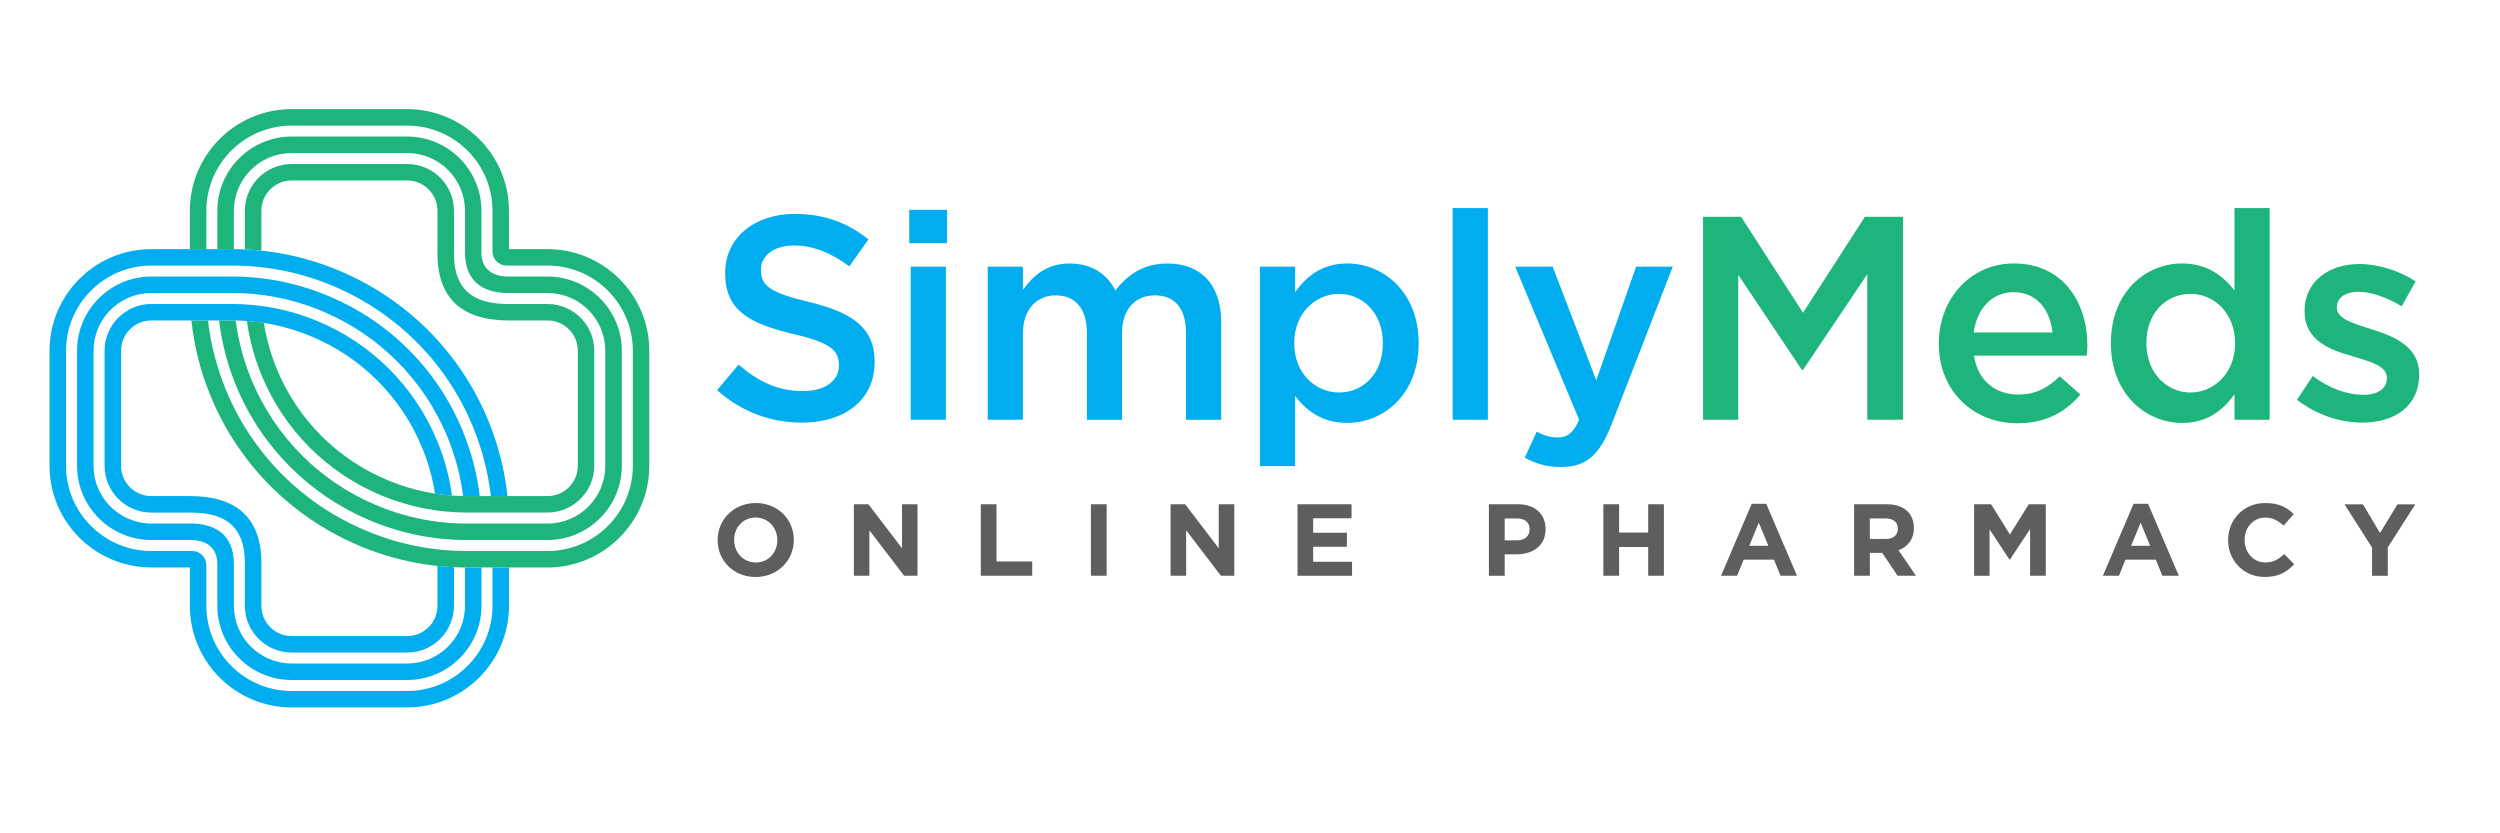 <?xml version="1.0" encoding="UTF-8"?> <svg xmlns="http://www.w3.org/2000/svg" xmlns:xlink="http://www.w3.org/1999/xlink" width="300" zoomAndPan="magnify" viewBox="0 0 224.88 75" height="100" preserveAspectRatio="xMidYMid meet" version="1.0"><path fill="#00aeef" d="M 64.477 35.113 L 66.414 32.82 C 68.168 34.336 69.922 35.195 72.199 35.195 C 74.188 35.195 75.441 34.281 75.441 32.898 L 75.441 32.848 C 75.441 31.543 74.707 30.836 71.305 30.055 C 67.406 29.113 65.207 27.965 65.207 24.598 L 65.207 24.547 C 65.207 21.414 67.824 19.25 71.461 19.25 C 74.129 19.25 76.25 20.059 78.105 21.547 L 76.379 23.973 C 74.73 22.746 73.082 22.094 71.406 22.094 C 69.523 22.094 68.426 23.059 68.426 24.258 L 68.426 24.312 C 68.426 25.719 69.262 26.348 72.77 27.184 C 76.645 28.121 78.656 29.504 78.656 32.531 L 78.656 32.586 C 78.656 36 75.965 38.035 72.117 38.035 C 69.316 38.039 66.672 37.074 64.477 35.113 Z M 64.477 35.113 " fill-opacity="1" fill-rule="nonzero"></path><path fill="#00aeef" d="M 81.773 18.883 L 85.172 18.883 L 85.172 21.883 L 81.773 21.883 Z M 81.906 24 L 85.07 24 L 85.07 37.777 L 81.906 37.777 Z M 81.906 24 " fill-opacity="1" fill-rule="nonzero"></path><path fill="#00aeef" d="M 88.836 24 L 92.004 24 L 92.004 26.086 C 92.898 24.859 94.094 23.715 96.215 23.715 C 98.203 23.715 99.59 24.68 100.324 26.141 C 101.449 24.68 102.914 23.715 105.008 23.715 C 108.02 23.715 109.848 25.617 109.848 28.984 L 109.848 37.781 L 106.68 37.781 L 106.68 29.949 C 106.68 27.758 105.66 26.582 103.883 26.582 C 102.156 26.582 100.922 27.785 100.922 30.004 L 100.922 37.781 L 97.758 37.781 L 97.758 29.922 C 97.758 27.781 96.711 26.582 94.957 26.582 C 93.207 26.582 92 27.887 92 30.027 L 92 37.777 L 88.836 37.777 Z M 88.836 24 " fill-opacity="1" fill-rule="nonzero"></path><path fill="#00aeef" d="M 113.332 24 L 116.5 24 L 116.5 26.297 C 117.52 24.859 118.957 23.711 121.18 23.711 C 124.453 23.711 127.617 26.297 127.617 30.859 L 127.617 30.914 C 127.617 35.48 124.48 38.062 121.18 38.062 C 118.902 38.062 117.469 36.914 116.5 35.637 L 116.5 41.953 L 113.332 41.953 Z M 124.398 30.914 L 124.398 30.859 C 124.398 28.199 122.594 26.449 120.449 26.449 C 118.305 26.449 116.422 28.223 116.422 30.859 L 116.422 30.914 C 116.422 33.574 118.305 35.324 120.449 35.324 C 122.621 35.324 124.398 33.633 124.398 30.914 Z M 124.398 30.914 " fill-opacity="1" fill-rule="nonzero"></path><path fill="#00aeef" d="M 130.68 18.727 L 133.848 18.727 L 133.848 37.777 L 130.68 37.777 Z M 130.68 18.727 " fill-opacity="1" fill-rule="nonzero"></path><path fill="#00aeef" d="M 137.168 41.195 L 138.242 38.848 C 138.812 39.16 139.445 39.371 140.098 39.371 C 140.988 39.371 141.539 38.98 142.062 37.777 L 136.309 24 L 139.68 24 L 143.605 34.23 L 147.188 24 L 150.488 24 L 144.992 38.172 C 143.895 40.988 142.664 42.031 140.445 42.031 C 139.109 42.031 138.141 41.719 137.168 41.195 Z M 137.168 41.195 " fill-opacity="1" fill-rule="nonzero"></path><path fill="#1db57c" d="M 153.211 19.512 L 156.637 19.512 L 162.211 28.148 L 167.781 19.512 L 171.211 19.512 L 171.211 37.777 L 167.996 37.777 L 167.996 24.676 L 162.215 33.289 L 162.109 33.289 L 156.379 24.73 L 156.379 37.777 L 153.215 37.777 L 153.215 19.512 Z M 153.211 19.512 " fill-opacity="1" fill-rule="nonzero"></path><path fill="#1db57c" d="M 174.434 30.941 L 174.434 30.887 C 174.434 26.949 177.234 23.711 181.188 23.711 C 185.578 23.711 187.805 27.156 187.805 31.125 C 187.805 31.414 187.777 31.699 187.75 32.012 L 177.598 32.012 C 177.938 34.258 179.531 35.508 181.574 35.508 C 183.121 35.508 184.219 34.934 185.316 33.863 L 187.172 35.508 C 185.863 37.074 184.059 38.094 181.52 38.094 C 177.52 38.094 174.434 35.195 174.434 30.941 Z M 184.664 29.922 C 184.453 27.887 183.25 26.297 181.156 26.297 C 179.219 26.297 177.859 27.781 177.574 29.922 Z M 184.664 29.922 " fill-opacity="1" fill-rule="nonzero"></path><path fill="#1db57c" d="M 189.922 30.914 L 189.922 30.859 C 189.922 26.297 193.039 23.711 196.332 23.711 C 198.609 23.711 200.047 24.859 201.043 26.137 L 201.043 18.727 L 204.207 18.727 L 204.207 37.777 L 201.043 37.777 L 201.043 35.484 C 200.023 36.918 198.582 38.066 196.332 38.066 C 193.09 38.066 189.922 35.484 189.922 30.914 Z M 201.098 30.914 L 201.098 30.859 C 201.098 28.199 199.215 26.449 197.09 26.449 C 194.922 26.449 193.117 28.121 193.117 30.859 L 193.117 30.914 C 193.117 33.574 194.949 35.324 197.09 35.324 C 199.211 35.324 201.098 33.551 201.098 30.914 Z M 201.098 30.914 " fill-opacity="1" fill-rule="nonzero"></path><path fill="#1db57c" d="M 206.668 35.977 L 208.086 33.84 C 209.574 34.961 211.195 35.531 212.613 35.531 C 213.973 35.531 214.758 34.961 214.758 34.043 L 214.758 33.992 C 214.758 32.926 213.293 32.559 211.668 32.062 C 209.625 31.488 207.352 30.652 207.352 28.016 L 207.352 27.965 C 207.352 25.352 209.523 23.762 212.27 23.762 C 213.996 23.762 215.883 24.363 217.348 25.324 L 216.09 27.57 C 214.762 26.758 213.344 26.262 212.195 26.262 C 210.965 26.262 210.258 26.84 210.258 27.648 L 210.258 27.703 C 210.258 28.695 211.746 29.109 213.371 29.633 C 215.387 30.258 217.664 31.172 217.664 33.648 L 217.664 33.703 C 217.664 36.602 215.414 38.035 212.535 38.035 C 210.566 38.039 208.398 37.336 206.668 35.977 Z M 206.668 35.977 " fill-opacity="1" fill-rule="nonzero"></path><path fill="#1db57c" d="M 23.465 22.559 L 23.465 18.965 C 23.465 17.465 24.688 16.242 26.191 16.242 L 36.586 16.242 C 38.086 16.242 39.312 17.465 39.312 18.965 L 39.312 22.832 C 39.312 26.867 41.543 28.84 45.711 28.84 L 49.215 28.84 C 50.719 28.84 51.941 30.062 51.941 31.562 L 51.941 41.93 C 51.941 43.426 50.719 44.648 49.215 44.648 L 41.957 44.648 C 39.523 44.648 37.145 44.176 34.883 43.238 C 32.621 42.305 30.605 40.961 28.879 39.246 C 27.16 37.527 25.812 35.512 24.875 33.258 C 24.312 31.898 23.914 30.492 23.691 29.062 C 23.184 28.98 22.672 28.922 22.164 28.887 C 22.391 30.574 22.84 32.227 23.504 33.824 C 24.516 36.262 25.973 38.438 27.828 40.293 C 29.691 42.148 31.871 43.598 34.309 44.609 C 36.754 45.617 39.324 46.129 41.953 46.129 L 49.211 46.129 C 51.535 46.129 53.422 44.242 53.422 41.926 L 53.422 31.562 C 53.422 29.246 51.535 27.359 49.211 27.359 L 45.707 27.359 C 43.242 27.359 40.797 26.656 40.797 22.832 L 40.797 18.965 C 40.797 16.648 38.91 14.762 36.586 14.762 L 26.191 14.762 C 23.867 14.762 21.977 16.648 21.977 18.965 L 21.977 22.445 C 22.477 22.469 22.973 22.504 23.465 22.559 Z M 23.465 22.559 " fill-opacity="1" fill-rule="nonzero"></path><path fill="#1db57c" d="M 20.82 22.422 C 20.875 22.422 20.934 22.422 20.988 22.422 L 20.988 18.965 C 20.988 16.102 23.32 13.773 26.191 13.773 L 36.586 13.773 C 39.453 13.773 41.789 16.102 41.789 18.965 L 41.789 22.73 C 41.789 25.426 43.531 26.371 45.684 26.371 L 49.215 26.371 C 52.082 26.371 54.414 28.699 54.414 31.562 L 54.414 41.93 C 54.414 44.793 52.082 47.121 49.215 47.121 L 41.957 47.121 C 39.078 47.121 36.277 46.539 33.621 45.387 C 31.184 44.34 29 42.859 27.129 40.996 C 25.176 39.043 23.645 36.754 22.578 34.191 C 21.867 32.465 21.391 30.676 21.156 28.848 C 21.039 28.848 20.934 28.844 20.82 28.844 L 19.656 28.844 C 19.898 30.867 20.414 32.848 21.207 34.758 C 22.344 37.5 23.984 39.953 26.078 42.039 C 28.078 44.039 30.418 45.621 33.031 46.75 C 35.871 47.977 38.875 48.602 41.953 48.602 L 49.211 48.602 C 52.898 48.602 55.902 45.605 55.902 41.93 L 55.902 31.562 C 55.902 27.879 52.898 24.887 49.211 24.887 L 45.68 24.887 C 44.148 24.887 43.27 24.102 43.27 22.73 L 43.27 18.965 C 43.27 15.285 40.27 12.289 36.582 12.289 L 26.191 12.289 C 22.504 12.289 19.5 15.285 19.5 18.965 L 19.5 22.422 Z M 20.82 22.422 " fill-opacity="1" fill-rule="nonzero"></path><path fill="#1db57c" d="M 18.512 22.422 L 18.512 18.965 C 18.512 14.742 21.957 11.305 26.191 11.305 L 36.586 11.305 C 40.816 11.305 44.266 14.742 44.266 18.965 L 44.266 22.637 C 44.266 23.332 44.836 23.902 45.535 23.902 L 49.215 23.902 C 53.449 23.902 56.895 27.34 56.895 31.562 L 56.895 41.93 C 56.895 46.152 53.449 49.59 49.215 49.59 L 41.957 49.59 C 38.633 49.59 35.406 48.898 32.359 47.535 C 29.742 46.367 27.395 44.754 25.375 42.742 C 23.191 40.555 21.473 37.992 20.285 35.121 C 19.445 33.094 18.906 30.988 18.66 28.84 L 17.164 28.84 C 17.414 31.184 17.996 33.477 18.914 35.684 C 20.172 38.734 21.996 41.461 24.324 43.789 C 26.469 45.926 28.965 47.641 31.746 48.887 C 34.984 50.336 38.418 51.074 41.949 51.074 L 49.207 51.074 C 54.262 51.074 58.375 46.973 58.375 41.93 L 58.375 31.562 C 58.375 26.52 54.262 22.422 49.207 22.422 L 45.746 22.422 L 45.746 18.965 C 45.746 13.922 41.633 9.82 36.578 9.82 L 26.191 9.82 C 21.141 9.82 17.027 13.922 17.027 18.965 L 17.027 22.422 Z M 18.512 22.422 " fill-opacity="1" fill-rule="nonzero"></path><path fill="#00aeef" d="M 39.312 50.934 L 39.312 54.523 C 39.312 56.023 38.09 57.246 36.586 57.246 L 26.191 57.246 C 24.688 57.246 23.465 56.023 23.465 54.523 L 23.465 50.66 C 23.465 46.625 21.234 44.648 17.066 44.648 L 13.562 44.648 C 12.059 44.648 10.836 43.426 10.836 41.93 L 10.836 31.562 C 10.836 30.062 12.059 28.84 13.562 28.84 L 20.824 28.84 C 23.258 28.84 25.637 29.312 27.898 30.25 C 30.156 31.184 32.176 32.527 33.895 34.242 C 35.617 35.961 36.969 37.973 37.906 40.227 C 38.469 41.586 38.867 42.992 39.09 44.426 C 39.594 44.504 40.105 44.562 40.613 44.598 C 40.387 42.91 39.941 41.258 39.277 39.66 C 38.266 37.227 36.809 35.047 34.949 33.195 C 33.09 31.34 30.906 29.887 28.469 28.879 C 26.023 27.871 23.453 27.359 20.824 27.359 L 13.562 27.359 C 11.242 27.359 9.352 29.246 9.352 31.562 L 9.352 41.93 C 9.352 44.242 11.242 46.133 13.562 46.133 L 17.066 46.133 C 19.531 46.133 21.977 46.832 21.977 50.664 L 21.977 54.527 C 21.977 56.844 23.867 58.727 26.191 58.727 L 36.586 58.727 C 38.91 58.727 40.797 56.844 40.797 54.527 L 40.797 51.043 C 40.301 51.02 39.805 50.984 39.312 50.934 Z M 39.312 50.934 " fill-opacity="1" fill-rule="nonzero"></path><path fill="#00aeef" d="M 41.957 51.07 C 41.902 51.07 41.848 51.07 41.789 51.07 L 41.789 54.523 C 41.789 57.387 39.453 59.715 36.59 59.715 L 26.191 59.715 C 23.324 59.715 20.988 57.387 20.988 54.523 L 20.988 50.758 C 20.988 48.066 19.242 47.117 17.09 47.117 L 13.562 47.117 C 10.695 47.117 8.359 44.793 8.359 41.93 L 8.359 31.562 C 8.359 28.699 10.695 26.371 13.562 26.371 L 20.824 26.371 C 23.699 26.371 26.504 26.949 29.16 28.098 C 31.598 29.152 33.777 30.629 35.648 32.492 C 37.605 34.445 39.137 36.734 40.199 39.297 C 40.91 41.027 41.387 42.812 41.621 44.645 C 41.738 44.645 41.844 44.648 41.957 44.648 L 43.117 44.648 C 42.875 42.621 42.359 40.641 41.562 38.73 C 40.43 35.988 38.793 33.539 36.695 31.445 C 34.691 29.445 32.352 27.867 29.742 26.742 C 26.902 25.512 23.898 24.887 20.82 24.887 L 13.562 24.887 C 9.875 24.887 6.875 27.879 6.875 31.562 L 6.875 41.93 C 6.875 45.605 9.875 48.602 13.562 48.602 L 17.094 48.602 C 18.625 48.602 19.5 49.383 19.5 50.758 L 19.5 54.523 C 19.5 58.203 22.504 61.199 26.191 61.199 L 36.586 61.199 C 40.273 61.199 43.273 58.203 43.273 54.523 L 43.273 51.07 Z M 41.957 51.07 " fill-opacity="1" fill-rule="nonzero"></path><path fill="#00aeef" d="M 44.266 51.07 L 44.266 54.523 C 44.266 58.746 40.816 62.188 36.586 62.188 L 26.191 62.188 C 21.957 62.188 18.512 58.746 18.512 54.523 L 18.512 50.855 C 18.512 50.156 17.941 49.59 17.242 49.59 L 13.562 49.59 C 9.328 49.59 5.883 46.152 5.883 41.93 L 5.883 31.562 C 5.883 27.336 9.332 23.902 13.562 23.902 L 20.824 23.902 C 24.145 23.902 27.379 24.594 30.418 25.953 C 33.035 27.125 35.383 28.738 37.398 30.75 C 39.594 32.938 41.305 35.5 42.488 38.371 C 43.328 40.398 43.871 42.5 44.117 44.652 L 45.609 44.652 C 45.363 42.309 44.777 40.012 43.867 37.805 C 42.605 34.754 40.781 32.027 38.453 29.703 C 36.309 27.562 33.812 25.848 31.027 24.602 C 27.793 23.152 24.359 22.422 20.824 22.422 L 13.562 22.422 C 8.508 22.422 4.398 26.52 4.398 31.562 L 4.398 41.93 C 4.398 46.969 8.508 51.07 13.562 51.07 L 17.027 51.07 L 17.027 54.523 C 17.027 59.566 21.141 63.668 26.191 63.668 L 36.586 63.668 C 41.637 63.668 45.75 59.566 45.75 54.523 L 45.75 51.07 Z M 44.266 51.07 " fill-opacity="1" fill-rule="nonzero"></path><path fill="#5d5e5e" d="M 64.527 48.621 L 64.527 48.602 C 64.527 46.77 65.973 45.273 67.961 45.273 C 69.953 45.273 71.383 46.754 71.383 48.582 L 71.383 48.602 C 71.383 50.43 69.934 51.93 67.945 51.93 C 65.953 51.93 64.527 50.445 64.527 48.621 Z M 69.898 48.621 L 69.898 48.602 C 69.898 47.5 69.086 46.578 67.945 46.578 C 66.805 46.578 66.012 47.48 66.012 48.582 L 66.012 48.602 C 66.012 49.699 66.82 50.621 67.961 50.621 C 69.105 50.621 69.898 49.723 69.898 48.621 Z M 69.898 48.621 " fill-opacity="1" fill-rule="nonzero"></path><path fill="#5d5e5e" d="M 76.789 45.383 L 78.098 45.383 L 81.121 49.344 L 81.121 45.383 L 82.516 45.383 L 82.516 51.816 L 81.309 51.816 L 78.184 47.727 L 78.184 51.816 L 76.789 51.816 Z M 76.789 45.383 " fill-opacity="1" fill-rule="nonzero"></path><path fill="#5d5e5e" d="M 88.211 45.383 L 89.625 45.383 L 89.625 50.531 L 92.84 50.531 L 92.84 51.816 L 88.211 51.816 Z M 88.211 45.383 " fill-opacity="1" fill-rule="nonzero"></path><path fill="#5d5e5e" d="M 98.121 45.383 L 99.539 45.383 L 99.539 51.816 L 98.121 51.816 Z M 98.121 45.383 " fill-opacity="1" fill-rule="nonzero"></path><path fill="#5d5e5e" d="M 105.297 45.383 L 106.605 45.383 L 109.625 49.344 L 109.625 45.383 L 111.027 45.383 L 111.027 51.816 L 109.82 51.816 L 106.695 47.727 L 106.695 51.816 L 105.293 51.816 L 105.293 45.383 Z M 105.297 45.383 " fill-opacity="1" fill-rule="nonzero"></path><path fill="#5d5e5e" d="M 116.715 45.383 L 121.578 45.383 L 121.578 46.645 L 118.125 46.645 L 118.125 47.949 L 121.164 47.949 L 121.164 49.207 L 118.125 49.207 L 118.125 50.559 L 121.625 50.559 L 121.625 51.82 L 116.715 51.82 Z M 116.715 45.383 " fill-opacity="1" fill-rule="nonzero"></path><path fill="#5d5e5e" d="M 133.938 45.383 L 136.574 45.383 C 138.113 45.383 139.043 46.293 139.043 47.609 L 139.043 47.629 C 139.043 49.117 137.887 49.887 136.441 49.887 L 135.363 49.887 L 135.363 51.82 L 133.941 51.82 L 133.941 45.383 Z M 136.484 48.629 C 137.195 48.629 137.605 48.207 137.605 47.652 L 137.605 47.633 C 137.605 47.004 137.168 46.66 136.461 46.66 L 135.363 46.66 L 135.363 48.629 Z M 136.484 48.629 " fill-opacity="1" fill-rule="nonzero"></path><path fill="#5d5e5e" d="M 144.242 45.383 L 145.66 45.383 L 145.66 47.93 L 148.277 47.93 L 148.277 45.383 L 149.691 45.383 L 149.691 51.816 L 148.277 51.816 L 148.277 49.23 L 145.66 49.23 L 145.66 51.816 L 144.242 51.816 Z M 144.242 45.383 " fill-opacity="1" fill-rule="nonzero"></path><path fill="#5d5e5e" d="M 157.594 45.34 L 158.902 45.34 L 161.668 51.816 L 160.188 51.816 L 159.594 50.371 L 156.871 50.371 L 156.281 51.816 L 154.836 51.816 Z M 159.09 49.121 L 158.23 47.039 L 157.375 49.121 Z M 159.09 49.121 " fill-opacity="1" fill-rule="nonzero"></path><path fill="#5d5e5e" d="M 166.805 45.383 L 169.75 45.383 C 170.57 45.383 171.211 45.613 171.633 46.035 C 171.992 46.395 172.188 46.902 172.188 47.504 L 172.188 47.523 C 172.188 48.562 171.625 49.215 170.805 49.52 L 172.379 51.816 L 170.719 51.816 L 169.34 49.758 L 168.227 49.758 L 168.227 51.816 L 166.809 51.816 L 166.809 45.383 Z M 169.66 48.508 C 170.348 48.508 170.746 48.141 170.746 47.598 L 170.746 47.578 C 170.746 46.973 170.324 46.66 169.633 46.66 L 168.223 46.66 L 168.223 48.504 L 169.66 48.504 Z M 169.66 48.508 " fill-opacity="1" fill-rule="nonzero"></path><path fill="#5d5e5e" d="M 177.609 45.383 L 179.137 45.383 L 180.832 48.102 L 182.527 45.383 L 184.059 45.383 L 184.059 51.816 L 182.648 51.816 L 182.648 47.617 L 180.832 50.363 L 180.793 50.363 L 179 47.645 L 179 51.82 L 177.609 51.82 Z M 177.609 45.383 " fill-opacity="1" fill-rule="nonzero"></path><path fill="#5d5e5e" d="M 191.961 45.34 L 193.266 45.34 L 196.035 51.816 L 194.551 51.816 L 193.965 50.371 L 191.23 50.371 L 190.648 51.816 L 189.199 51.816 Z M 193.453 49.121 L 192.598 47.039 L 191.738 49.121 Z M 193.453 49.121 " fill-opacity="1" fill-rule="nonzero"></path><path fill="#5d5e5e" d="M 200.469 48.621 L 200.469 48.602 C 200.469 46.77 201.852 45.273 203.832 45.273 C 205.051 45.273 205.777 45.68 206.375 46.27 L 205.469 47.305 C 204.973 46.855 204.465 46.582 203.824 46.582 C 202.734 46.582 201.953 47.48 201.953 48.586 L 201.953 48.602 C 201.953 49.699 202.719 50.621 203.824 50.621 C 204.559 50.621 205.012 50.328 205.516 49.867 L 206.418 50.777 C 205.754 51.484 205.02 51.926 203.773 51.926 C 201.879 51.93 200.469 50.465 200.469 48.621 Z M 200.469 48.621 " fill-opacity="1" fill-rule="nonzero"></path><path fill="#5d5e5e" d="M 213.422 49.281 L 210.945 45.387 L 212.605 45.387 L 214.141 47.969 L 215.711 45.387 L 217.32 45.387 L 214.844 49.258 L 214.844 51.82 L 213.426 51.82 L 213.426 49.281 Z M 213.422 49.281 " fill-opacity="1" fill-rule="nonzero"></path></svg> 
